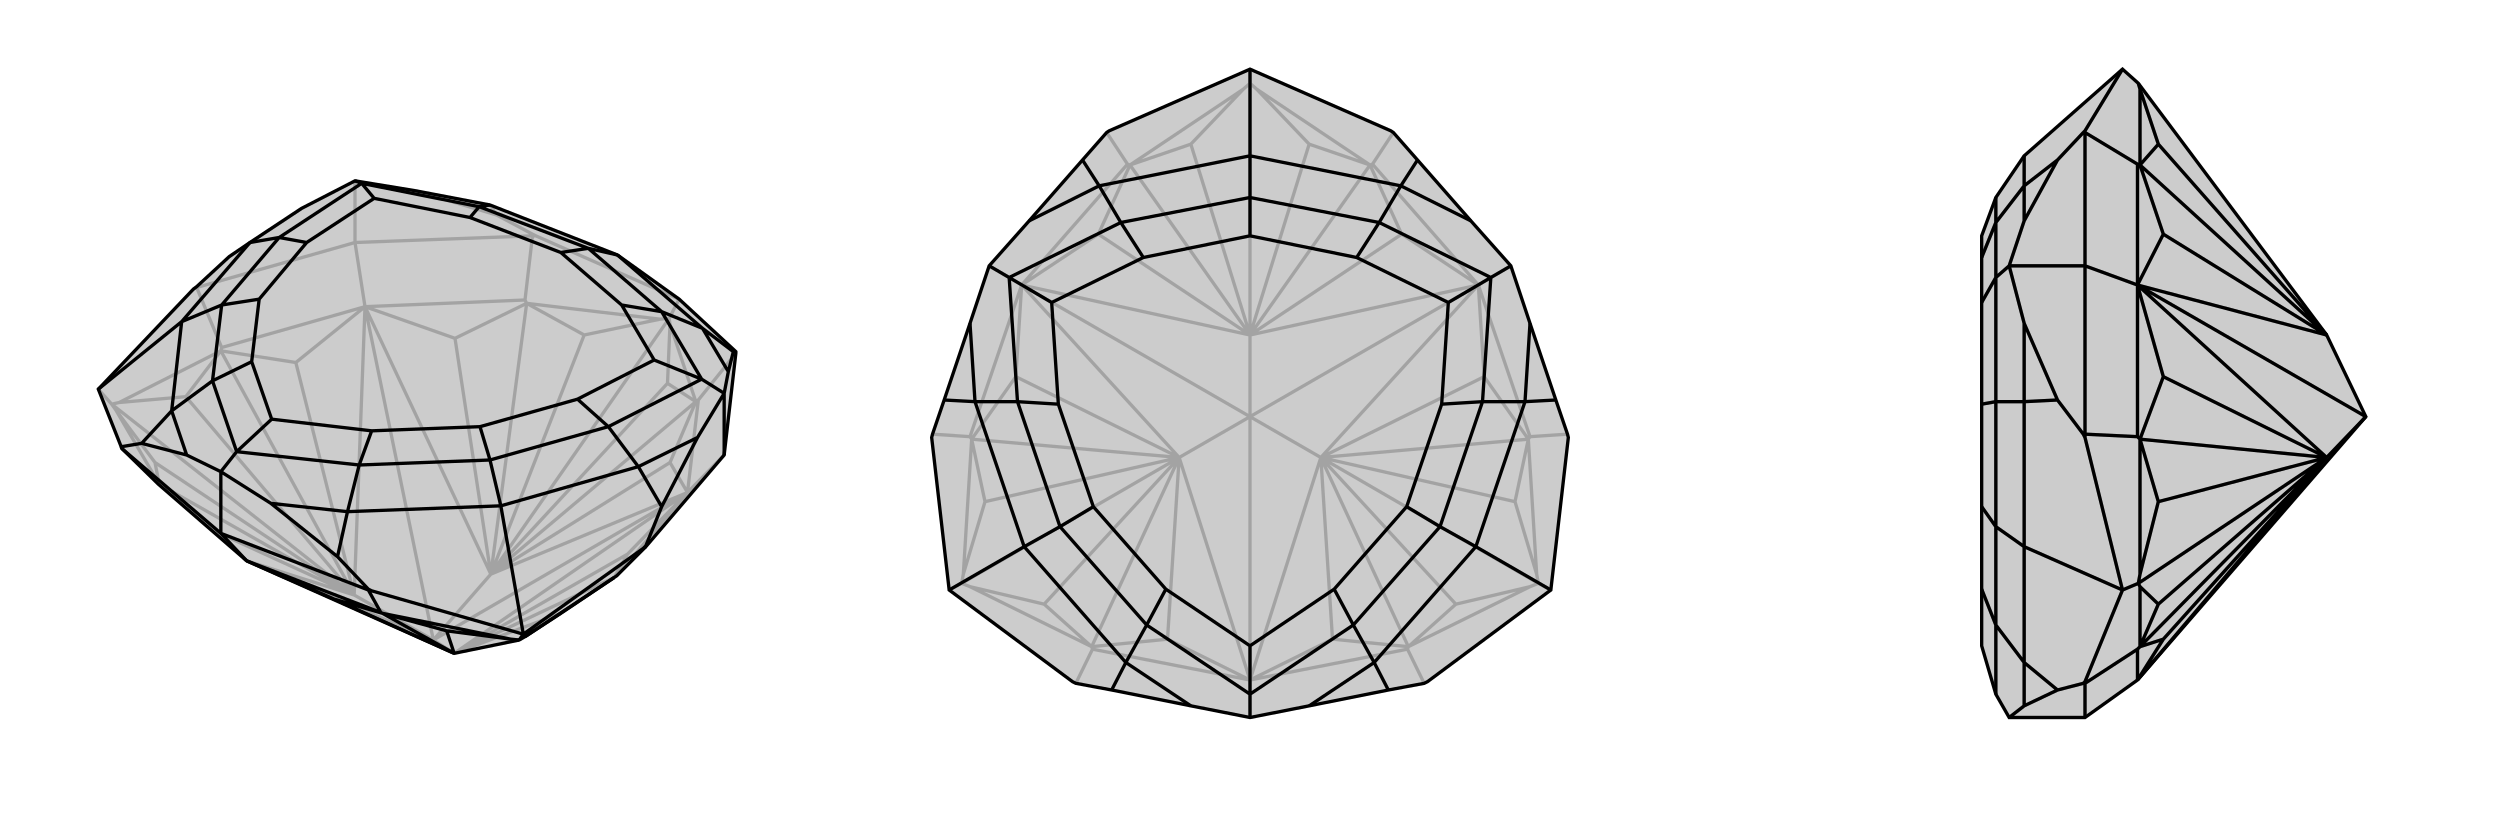 <svg xmlns="http://www.w3.org/2000/svg" viewBox="0 0 3000 1000">
    <g stroke="currentColor" stroke-width="4" fill="none" transform="translate(20 -9)">
        <path fill="currentColor" stroke="none" fill-opacity=".2" d="M525,793L603,777L610,773L653,745L717,702L720,700L755,665L849,555L863,433L863,431L862,430L795,368L721,315L568,255L479,238L406,226L342,259L280,300L255,317L216,353L212,356L98,476L125,544L126,547L170,590L276,682z" />
<path stroke-opacity=".2" d="M500,777L525,793M500,777L805,600M500,777L569,698M500,777L418,377M500,777L276,682M500,777L405,723M525,793L805,600M805,600L569,698M569,698L418,377M418,377L405,723M276,682L405,723M525,793L733,674M569,698L784,564M569,698L526,415M405,723L335,444M405,723L241,648M525,793L717,702M569,698L815,491M569,698L612,373M405,723L245,430M405,723L171,590M525,793L653,745M569,698L781,469M569,698L681,411M569,698L783,391M405,723L203,485M405,723L166,564M405,723L114,494M805,600L733,674M733,674L717,702M805,600L784,564M784,564L815,491M418,377L526,415M526,415L612,373M418,377L335,444M335,444L245,430M276,682L241,648M241,648L171,590M805,600L720,700M805,600L818,489M805,600L849,555M418,377L610,369M418,377L246,426M418,377L406,300M781,469L815,491M781,469L784,398M681,411L612,373M681,411L772,392M203,485L245,430M203,485L123,492M166,564L171,590M166,564L119,501M783,391L784,398M815,491L818,489M818,489L863,433M815,491L784,398M783,391L772,392M612,373L610,369M610,369L619,292M612,373L772,392M783,391L795,368M123,492L114,494M245,430L246,426M246,426L216,354M245,430L123,492M114,494L119,501M171,590L170,590M171,590L119,501M114,494L98,476M406,300L619,292M406,300L216,354M406,300L406,226M863,433L862,430M619,292L623,292M619,292L619,290M216,354L212,356M216,354L216,353M255,317L342,259M576,267L479,238M795,368L623,292M619,290L576,267M623,292L619,290M576,267L568,255" />
<path d="M525,793L603,777L610,773L653,745L717,702L720,700L755,665L849,555L863,433L863,431L862,430L795,368L721,315L568,255L479,238L406,226L342,259L280,300L255,317L216,353L212,356L98,476L125,544L126,547L170,590L276,682z" />
<path d="M525,793L381,728M525,793L439,745M525,793L516,766M276,682L381,728M381,728L439,745M276,682L437,744M276,682L245,649M516,766L439,745M516,766L593,776M603,777L593,776M439,745L437,744M437,744L422,717M439,745L593,776M717,702L610,773M603,777L608,770M422,717L245,649M849,555L849,481M245,649L126,547M245,649L245,575M422,717L426,718M422,717L422,716M755,665L752,667M755,665L755,664M126,547L126,545M860,431L854,455M774,617L817,534M385,677L305,613M150,541L204,555M863,431L860,431M860,431L823,403M752,667L608,770M755,664L774,617M752,667L755,664M774,617L746,569M608,770L426,718M422,716L385,677M426,718L422,716M385,677L397,623M608,770L581,616M126,545L150,541M125,544L126,545M150,541L186,502M98,476L198,395M854,455L849,481M854,455L823,403M849,481L817,534M817,534L746,569M849,481L822,464M305,613L245,575M305,613L397,623M245,575L204,555M204,555L186,502M245,575L264,551M406,226L414,229M823,403L721,315M823,403L774,383M746,569L581,616M746,569L710,521M581,616L397,623M397,623L411,567M581,616L568,561M186,502L198,395M186,502L235,466M280,300L198,395M280,300L315,294M198,395L246,375M568,255L555,257M721,315L686,307M822,464L774,383M822,464L710,521M822,464L765,441M411,567L264,551M264,551L235,466M264,551L306,512M315,294L414,229M414,229L555,257M414,229L429,247M774,383L686,307M774,383L726,375M710,521L568,561M710,521L673,488M411,567L568,561M411,567L426,526M568,561L556,521M235,466L246,375M235,466L282,443M315,294L246,375M315,294L348,300M246,375L291,368M555,257L686,307M555,257L544,270M686,307L653,312M765,441L726,375M765,441L673,488M306,512L426,526M306,512L282,443M429,247L348,300M429,247L544,270M726,375L653,312M673,488L556,521M426,526L556,521M282,443L291,368M348,300L291,368M544,270L653,312" />
    </g>
    <g stroke="currentColor" stroke-width="4" fill="none" transform="translate(1000 0)">
        <path fill="currentColor" stroke="none" fill-opacity=".2" d="M669,157L672,159L701,192L765,265L813,319L836,388L867,480L881,521L882,525L861,708L713,818L709,820L666,828L571,847L500,861L429,847L334,828L291,820L287,818L139,708L118,525L119,521L133,480L164,388L187,319L235,265L299,192L328,159L331,157L500,83z" />
<path stroke-opacity=".2" d="M500,500L585,549M500,500L774,342M500,500L500,402M500,500L226,342M500,500L500,816M500,500L415,549M500,816L585,549M585,549L774,342M774,342L500,402M500,402L226,342M226,342L415,549M500,816L415,549M585,549L599,767M585,549L781,452M500,402L682,281M500,402L318,281M415,549L219,452M415,549L401,767M585,549L690,776M585,549L834,527M500,402L644,198M500,402L356,198M415,549L166,527M415,549L310,776M585,549L747,725M585,549L818,602M585,549L846,700M500,402L571,173M500,402L429,173M500,402L500,100M415,549L182,602M415,549L253,725M415,549L154,700M500,816L599,767M599,767L690,776M774,342L781,452M781,452L834,527M774,342L682,281M682,281L644,198M226,342L318,281M318,281L356,198M226,342L219,452M219,452L166,527M500,816L401,767M401,767L310,776M500,816L689,779M774,342L836,524M774,342L647,197M774,342L813,319M226,342L353,197M226,342L164,524M226,342L187,319M500,816L311,779M500,816L500,861M747,725L690,776M747,725L836,704M818,602L834,527M818,602L844,689M571,173L644,198M571,173L508,107M429,173L356,198M429,173L492,107M182,602L166,527M182,602L156,689M253,725L310,776M253,725L164,704M846,700L836,704M690,776L689,779M689,779L709,820M690,776L836,704M846,700L844,689M834,527L836,524M836,524L881,521M834,527L844,689M846,700L861,708M500,100L508,107M644,198L647,197M647,197L672,159M644,198L508,107M500,100L492,107M356,198L353,197M353,197L328,159M356,198L492,107M500,100L500,83M156,689L154,700M166,527L164,524M164,524L119,521M166,527L156,689M154,700L164,704M310,776L311,779M311,779L291,820M310,776L164,704M154,700L139,708" />
<path d="M669,157L672,159L701,192L765,265L813,319L836,388L867,480L881,521L882,525L861,708L713,818L709,820L666,828L571,847L500,861L429,847L334,828L291,820L287,818L139,708L118,525L119,521L133,480L164,388L187,319L235,265L299,192L328,159L331,157L500,83z" />
<path d="M701,192L681,223M867,480L830,482M666,828L649,795M861,708L771,656M334,828L351,795M133,480L170,482M139,708L229,656M299,192L319,223M500,83L500,187M765,265L681,223M836,388L830,482M813,319L789,333M571,847L649,795M429,847L351,795M500,861L500,833M164,388L170,482M235,265L319,223M187,319L211,333M681,223L500,187M681,223L655,267M830,482L771,656M830,482L779,482M771,656L649,795M649,795L624,750M771,656L728,632M351,795L229,656M351,795L376,750M170,482L229,656M170,482L221,482M229,656L272,632M500,187L319,223M319,223L345,267M500,187L500,237M789,333L655,267M789,333L779,482M789,333L738,363M624,750L500,833M500,833L376,750M500,833L500,775M221,482L211,333M211,333L345,267M211,333L262,363M655,267L500,237M655,267L628,309M779,482L728,632M779,482L730,485M624,750L728,632M624,750L601,707M728,632L688,608M376,750L272,632M376,750L399,707M221,482L272,632M221,482L270,485M272,632L312,608M345,267L500,237M345,267L372,309M500,237L500,283M738,363L628,309M738,363L730,485M500,775L601,707M500,775L399,707M262,363L270,485M262,363L372,309M628,309L500,283M730,485L688,608M601,707L688,608M399,707L312,608M270,485L312,608M372,309L500,283" />
    </g>
    <g stroke="currentColor" stroke-width="4" fill="none" transform="translate(2000 0)">
        <path fill="currentColor" stroke="none" fill-opacity=".2" d="M565,816L502,861L411,861L395,833L378,775L378,707L378,608L378,485L378,363L378,309L378,283L395,237L429,187L547,83L566,100L792,402L839,500z" />
<path stroke-opacity=".2" d="M839,500L565,342M839,500L792,549M792,402L565,342M565,342L792,549M565,816L792,549M792,402L596,281M792,549L596,452M792,549L596,767M792,402L568,198M792,549L568,527M792,549L568,776M792,402L590,173M792,549L590,602M792,549L590,725M792,549L566,700M565,342L596,281M596,281L568,198M565,342L596,452M596,452L568,527M565,816L596,767M596,767L568,776M565,342L565,197M565,342L565,524M565,342L502,319M565,816L565,779M590,173L568,198M590,173L568,107M590,602L568,527M590,602L568,689M590,725L568,776M590,725L568,704M566,100L568,107M568,198L565,197M565,197L502,159M568,198L568,107M568,689L566,700M568,527L565,524M565,524L502,521M568,527L568,689M566,700L568,704M568,776L565,779M565,779L502,820M568,776L568,704M566,700L547,708M502,319L502,159M502,319L502,521M502,319L411,319M502,861L502,820M502,159L502,157M502,159L500,159M502,521L502,525M502,521L500,521M502,820L502,818M502,820L500,820M469,828L429,847M469,480L429,388M469,192L429,265M547,708L502,818M500,820L469,828M502,818L500,820M469,828L429,795M547,708L502,525M500,521L469,480M502,525L500,521M469,480L429,482M547,708L429,656M547,83L502,157M500,159L469,192M502,157L500,159M469,192L429,223M411,861L429,847M429,847L429,795M411,319L429,388M429,388L429,482M411,319L429,265M429,265L429,223M411,319L395,333M429,795L429,656M429,795L395,750M429,482L429,656M429,482L395,482M429,656L395,632M429,187L429,223M429,223L395,267M395,833L395,750M395,482L395,333M395,333L395,267M395,333L378,363M395,750L395,632M395,750L378,707M395,482L395,632M395,482L378,485M395,632L378,608M395,267L395,237M395,267L378,309" />
<path d="M565,816L502,861L411,861L395,833L378,775L378,707L378,608L378,485L378,363L378,309L378,283L395,237L429,187L547,83L566,100L792,402L839,500z" />
<path d="M839,500L792,549M839,500L565,342M565,816L792,549M792,549L565,342M565,342L792,402M792,549L596,767M792,549L596,452M792,402L596,281M792,549L568,776M792,549L568,527M792,402L568,198M792,549L590,725M792,549L590,602M792,549L566,700M792,402L590,173M565,816L596,767M596,767L568,776M565,342L596,452M596,452L568,527M565,342L596,281M596,281L568,198M565,816L565,779M565,342L565,524M565,342L565,197M565,342L502,319M590,725L568,776M590,725L568,704M590,602L568,527M590,602L568,689M590,173L568,198M590,173L568,107M566,700L568,704M568,776L565,779M565,779L502,820M568,776L568,704M566,700L568,689M568,527L565,524M565,524L502,521M568,527L568,689M566,700L547,708M566,100L568,107M568,198L565,197M565,197L502,159M568,198L568,107M502,820L502,861M502,521L502,319M502,319L502,159M502,319L411,319M502,820L502,818M502,820L500,820M502,521L502,525M502,521L500,521M502,159L502,157M502,159L500,159M469,192L429,265M469,480L429,388M469,828L429,847M547,83L502,157M500,159L469,192M502,157L500,159M469,192L429,223M502,525L547,708M500,521L469,480M502,525L500,521M469,480L429,482M547,708L502,818M500,820L469,828M502,818L500,820M469,828L429,795M547,708L429,656M429,265L411,319M429,265L429,223M411,319L429,388M429,388L429,482M411,319L395,333M429,847L411,861M429,847L429,795M429,223L429,187M429,223L395,267M429,482L429,656M429,482L395,482M429,656L429,795M429,795L395,750M429,656L395,632M395,333L395,267M395,333L395,482M395,333L378,363M395,750L395,833M395,267L395,237M395,267L378,309M395,482L395,632M395,482L378,485M395,750L395,632M395,750L378,707M395,632L378,608" />
    </g>
</svg>